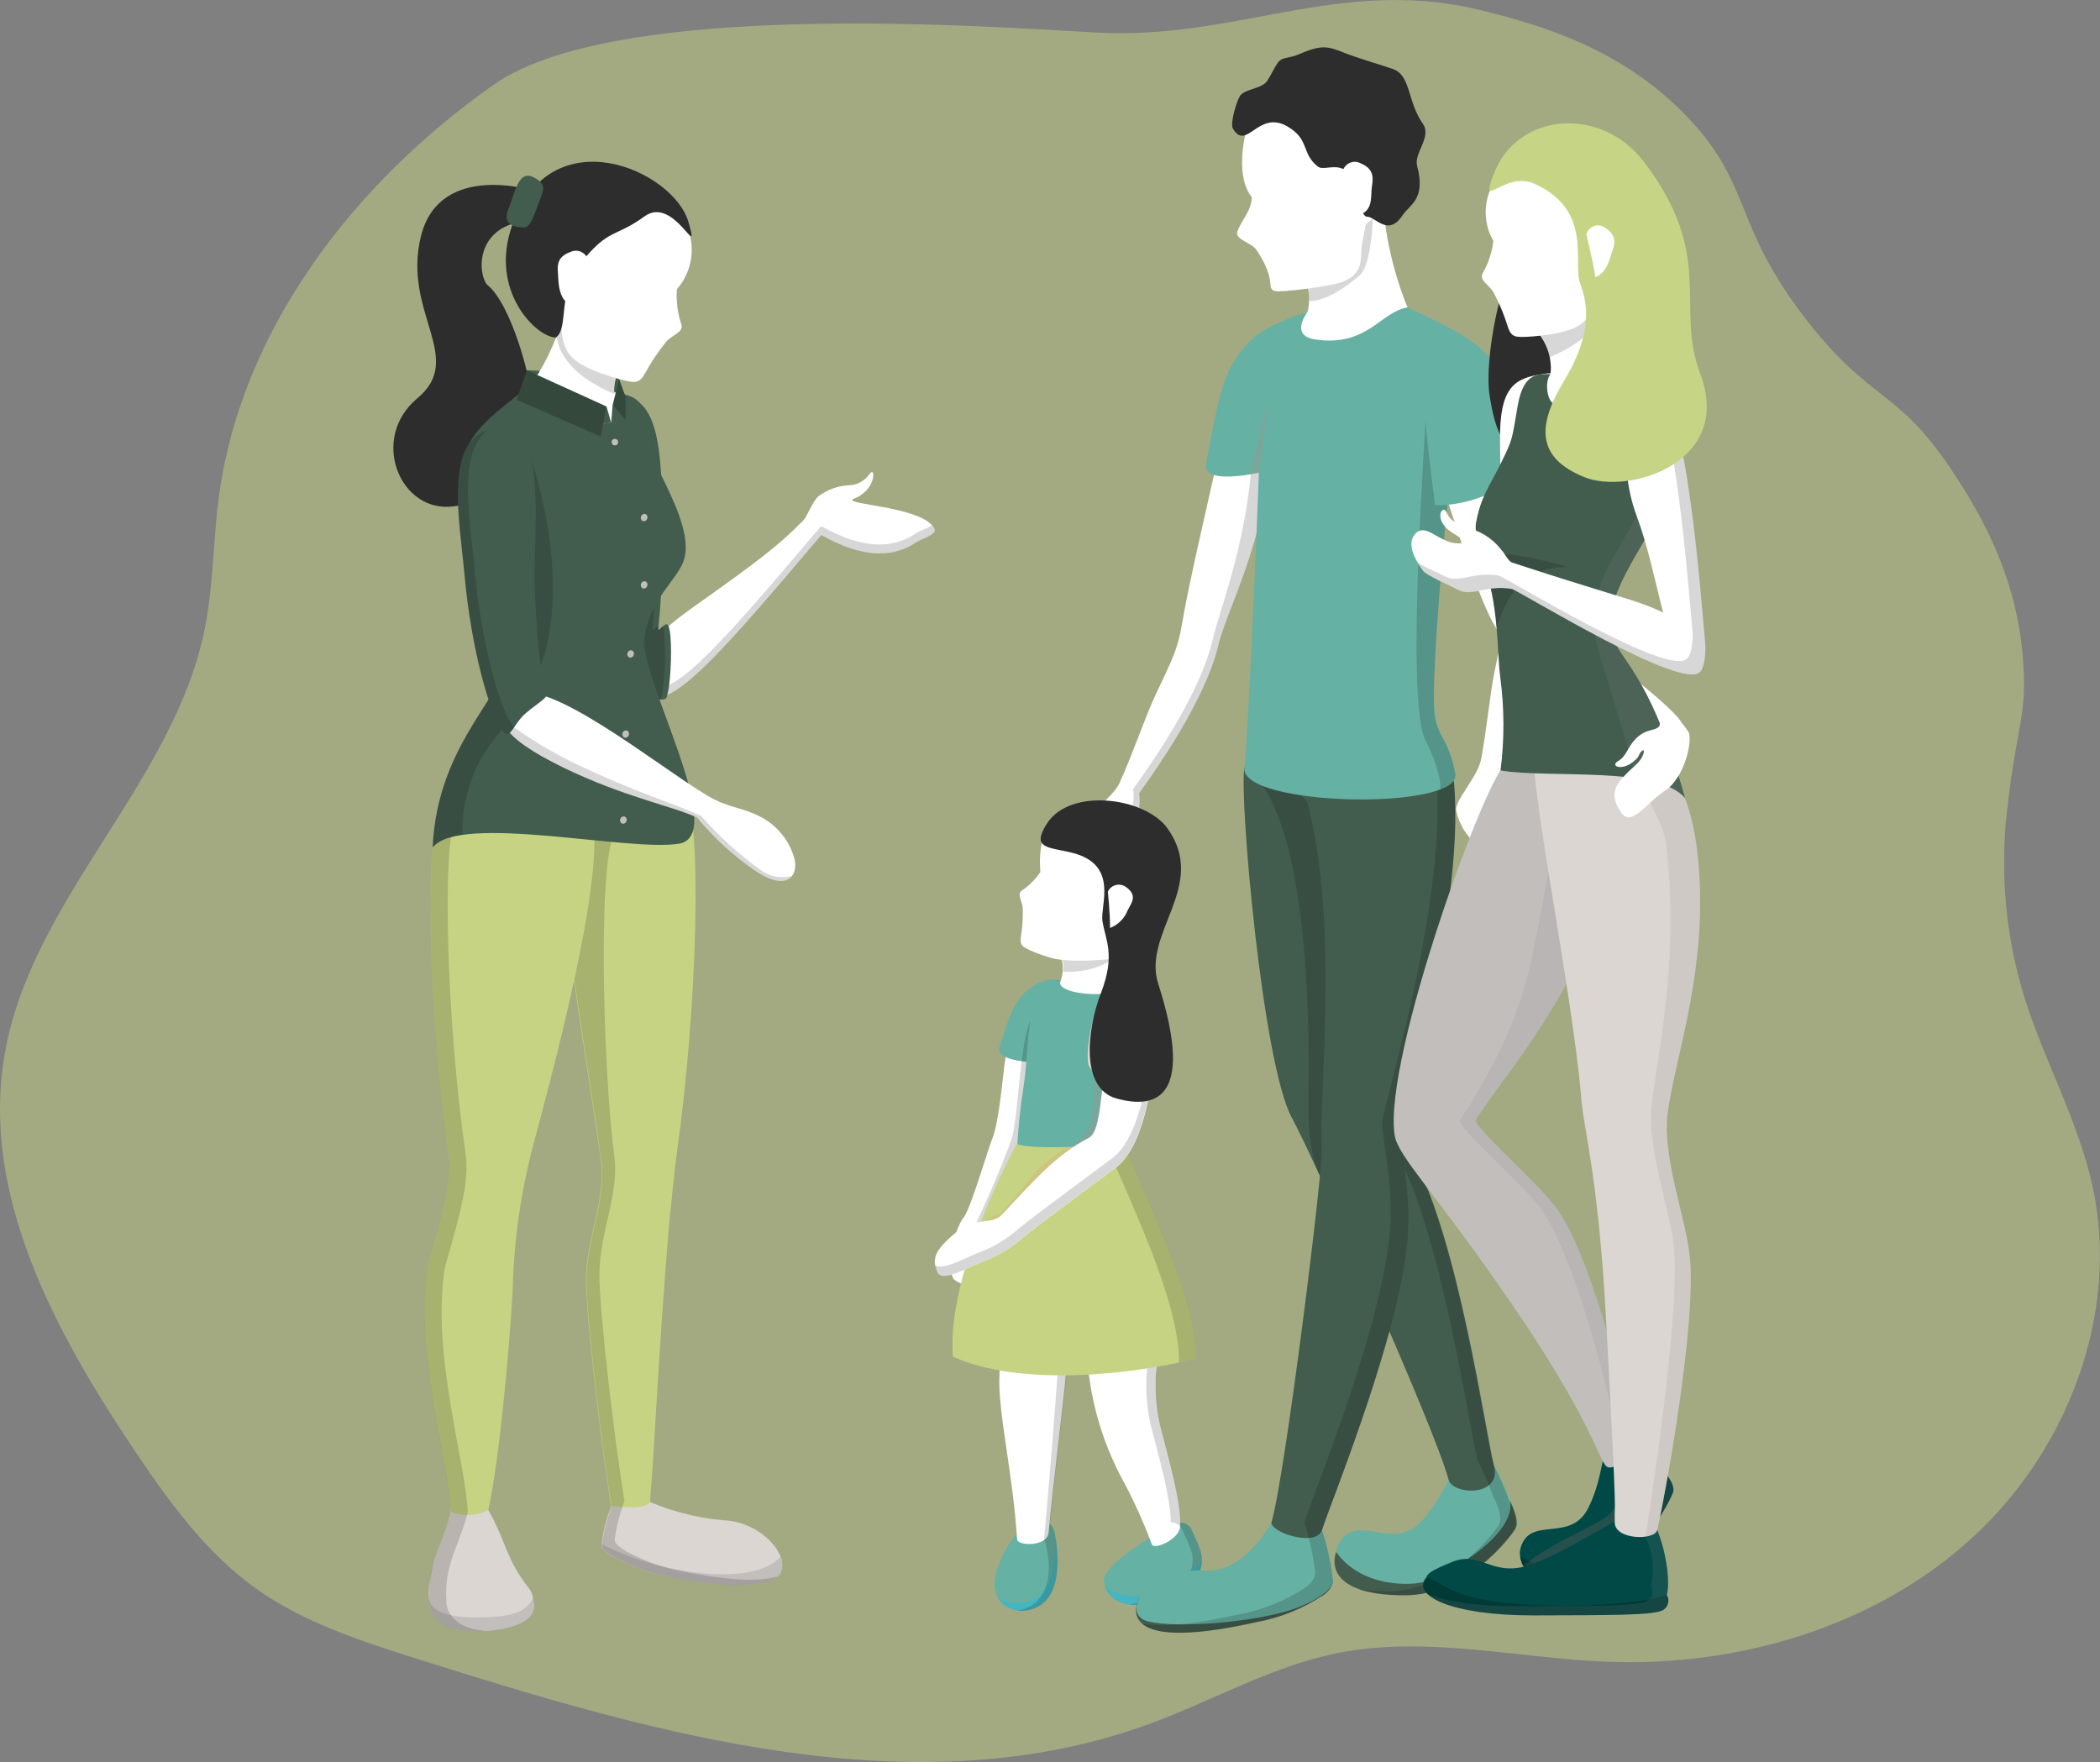 <?xml version="1.0" encoding="UTF-8"?>
<svg id="Calque_2" data-name="Calque 2" xmlns="http://www.w3.org/2000/svg" xmlns:xlink="http://www.w3.org/1999/xlink" viewBox="0 0 249 208.97">
  <rect x="0" y="0" width="249" height="208.97" fill="#808080" stroke="none"/>
  <defs>
    <style>
      .cls-1 {
        fill: #004947;
      }

      .cls-2 {
        fill: #fff;
      }

      .cls-3 {
        opacity: .5;
      }

      .cls-3, .cls-4, .cls-5, .cls-6 {
        isolation: isolate;
      }

      .cls-3, .cls-7 {
        fill: #c6d485;
      }

      .cls-8, .cls-4, .cls-5, .cls-6 {
        opacity: .16;
      }

      .cls-9 {
        fill: #44b5c1;
      }

      .cls-10 {
        fill: #c1bebc;
      }

      .cls-11 {
        fill: url(#Dégradé_sans_nom);
      }

      .cls-12, .cls-6 {
        fill: #f2716f;
      }

      .cls-13 {
        fill: #003a36;
      }

      .cls-14 {
        opacity: .16;
      }

      .cls-15, .cls-5 {
        fill: #878787;
      }

      .cls-16 {
        fill: #2d2d2d;
      }

      .cls-17 {
        fill: #65b1a3;
      }

      .cls-18 {
        fill: #425d4e;
      }

      .cls-19 {
        fill: #34493c;
      }

      .cls-20 {
        fill: #c6d383;
      }

      .cls-21 {
        fill: #dbd6d1;
      }
    </style>
    <linearGradient id="Dégradé_sans_nom" data-name="Dégradé sans nom" x1="-417.51" y1="545.05" x2="-414.44" y2="545.05" gradientTransform="translate(470.86 2532.46) scale(1.43 -4.37)" gradientUnits="userSpaceOnUse">
      <stop offset="0" stop-color="#fbbea7"/>
      <stop offset="1" stop-color="#fbbea7"/>
    </linearGradient>
  </defs>
  <g id="Calque_1-2" data-name="Calque 1">
    <g>
      <path class="cls-3" d="m58.54,10.04c-16.59,11.67-30.08,29.15-32.64,49.26-.62,5.03-.62,10.14-1.59,15.12C20.68,92.8,3.78,106.51.57,124.93c-2.92,16.58,5.85,32.84,15.22,46.84,4.11,6.14,8.51,12.28,14.52,16.59,5.72,4.09,12.57,6.28,19.28,8.41,28.26,8.94,59.09,17.88,86.9,7.6,7.4-2.74,14.37-6.78,22.12-8.33,10.52-2.1,21.34.62,32.06,1.04,15.48.57,31.45-4.12,42.93-14.48s17.79-26.71,14.54-41.82c-1.69-7.82-5.74-14.93-8.13-22.58-2.18-7.12-2.88-14.6-2.04-22,1.22-10.79,2.46-11.15,1.87-18.4-.86-10.5-5.9-18.23-8.52-22.18-6.41-9.59-9.47-7.85-17.09-17.64-8.73-11.22-6.45-15.78-13.78-23.71-8.02-8.67-18.21-11.34-24.09-12.87-16.7-4.37-28.65,2.95-44.91,2.52-7.54-.2-57.37-4.8-72.92,6.13h0Z"/>
      <g>
        <path class="cls-2" d="m110.8,62.73c-1.09-2.47-9.58-2.85-9.74-3.41-.06-.21.51-.09,1.53-1.02,1.18-1.07,1.18-2.97.51-2.08-.58.84-1.53,1.34-2.55,1.33-1.26.09-2.48.54-3.49,1.29-.73.63-1.31,2.35-1.8,2.86-2.9,2.98-5.36,4.84-13.06,10.3s-8,8.66-5.13,10.48c2.78,1.76,9.9-6.78,20.3-19.02,2.31,1.25,7.1,3.69,11.23.87.73-.5,2.51-.89,2.2-1.61Z"/>
        <g class="cls-8">
          <path d="m110.51,62.29c-.5.36-1.43.64-1.92.97-4.14,2.82-8.92.39-11.23-.87-10.39,12.23-17.52,20.78-20.3,19.02-.8-.44-1.38-1.18-1.61-2.06-.22,1.28.44,2.56,1.61,3.13,2.78,1.76,9.9-6.78,20.3-19.01,2.31,1.25,7.1,3.69,11.23.87.73-.5,2.52-.89,2.2-1.61-.07-.16-.17-.31-.3-.44h.01Z"/>
        </g>
        <path class="cls-21" d="m72.88,177.71c-.8,1.71-1.32,3.54-1.55,5.41-.14.91,2.4,2.31,5.65,3.02,5.74,1.25,14.12,1.62,15.27.57,1.83-1.68-1.72-6.23-6.41-6.41-3.35-.29-6.63-1.16-9.69-2.58l-3.27-.02h-.01Z"/>
        <path class="cls-10" d="m92.55,184.55s.9,2.16-.98,2.79c-2.04.68-4.59,1.13-11.92-.29-2.54-.45-4.98-1.33-7.22-2.61-1.26-.74-1.1-1.31-1.1-1.31,3.95,1.96,8.24,3.15,12.64,3.51,7.08.51,8.59-2.09,8.59-2.09h-.01Z"/>
        <path class="cls-21" d="m56,177.99c-.69-.54-1.69-.42-2.23.27-.23.29-.35.66-.34,1.03-.23,1.53-1.85,5.17-2.08,6.24-.61,2.87-1.21,5.42,1.44,6.12,5.85,1.55,12.27-.21,9.89-3.33-2.66-3.46-2.54-5.03-4.43-8.6-1.99-3.73-2.24-1.72-2.24-1.72h0Z"/>
        <path class="cls-10" d="m50.89,189.67s-.44,3.8,5.73,3.79c2.17,0,7.7-.59,6.56-3.84-.81,1.15-1.37,2.17-6.67,2.2-5.71.03-5.62-2.15-5.62-2.15Z"/>
        <path class="cls-20" d="m81.1,93.53c2.26,3.31,1.57,26.19-.85,43.22-.2,1.45-.78,6.97-.94,8.78-1.3,15.58-1.71,26.75-2.25,32.59-.68,1.02-3.34.55-4.59.49-1.15-6.73-2.98-22.55-2.98-26.67,0-5.24,2.38-9.59,1.77-14.22-1.39-10.51-5.93-34.79-3.53-36.16,3.86-2.2,10.64-12.01,13.36-8.04h0Z"/>
        <path class="cls-4" d="m81.19,186.41c-2.17-.39-4.26-1.09-6.23-2.08-.46-.21-.9-.46-1.31-.75-.06-.04-.11-.08-.17-.12-.01,0-.03-.02-.04-.03-.14-.11-.27-.24-.38-.39-.03-.04-.05-.08-.07-.12-.01-.02-.03-.04-.03-.05-.02-.03-.03-.07-.04-.1,0-.02-.02-.05-.02-.07,0-.02,0-.04-.01-.06,0-.05,0-.1,0-.14.22-1.54.61-3.05,1.16-4.51h0c-1.15-6.73-2.98-22.55-2.98-26.67,0-5.24,2.38-9.59,1.77-14.22-1.39-10.51-2.05-37.29.34-38.64,2.61-1.49,2.67-3.94,5.8-5.79-3.25.66-8.14,7.17-11.2,8.91-2.38,1.36,2.15,25.64,3.53,36.16.61,4.62-1.77,8.98-1.77,14.22,0,4.12,1.82,19.93,2.98,26.67h0c-.54,1.46-.93,2.97-1.16,4.51v.14s0,.04.01.06c0,.02.02.04.02.07,0,.03.02.07.04.1,0,.02.01.04.03.05.02.04.04.08.07.12.11.14.24.27.38.39.01,0,.02.02.04.03.05.04.11.08.17.12.41.29.85.55,1.31.75,1.97.98,4.07,1.68,6.23,2.08,7.32,1.43,9.89.97,11.92.29.25-.08.48-.21.67-.38-1.96.51-4.72.68-11.06-.55h.01,0Z"/>
        <path class="cls-20" d="m50.67,150.64c.26-1.8,3.13-9.44,2.54-13.54-2.44-17.03-2.65-36.36-1.44-39.15,1.59-3.68,18.25-3.65,18.64.12.9,8.67-6.13,33.6-7.15,37.61-1.51,5.67-2.34,11.5-2.47,17.36-.2,4.12-1.41,19.36-2.89,26.03-1.38.73-3.02.8-4.46.19-.24-5.87-4.27-18.57-2.76-28.63h0Z"/>
        <g class="cls-8">
          <path class="cls-12" d="m52.92,189.69c0,.12.03.23.08.34-.03-.11-.06-.22-.08-.34Z"/>
          <path d="m52.92,189.68c-.08-1.4.07-2.81.46-4.15.22-1.07,1.84-4.72,2.08-6.24-.24-5.87-4.27-18.57-2.76-28.63.28-1.8,3.13-9.44,2.54-13.54-2.44-17.03-2.65-36.36-1.44-39.15.72-1.68,4.6-2.59,8.64-2.72-4.67-.15-9.83.74-10.67,2.72-1.2,2.79-1,22.12,1.44,39.15.59,4.09-2.27,11.73-2.54,13.54-1.51,10.07,2.52,22.77,2.76,28.63-.23,1.53-1.85,5.17-2.08,6.24-.4,1.35-.55,2.75-.46,4.15,0,.08-.38,3.8,5.73,3.78.34,0,.67,0,1.01-.04-5.04-.39-4.72-3.67-4.7-3.74h0Zm-2.04,0c.02.11.05.23.08.34-.05-.11-.07-.22-.08-.34Z"/>
        </g>
        <path class="cls-16" d="m63.54,22.68s-11.39-3.7-13.63,5.34,5.33,14.42-.41,19.2-2.08,13.67,4.28,12.83,9.71-4.99,9.58-10.07-2.86-13.97-5.51-16.13c-1.08-.89-1.86-6.74,4.33-7.65,1.49-.21,1.73-.59,1.35-3.5h0Z"/>
        <path class="cls-18" d="m79.34,81.25c-.05.4-.12.79-.22,1.17-.07.28-.15.45-.24.47-.21.06-.43.09-.65.09-.11,0-.22,0-.34-.02h-.03c-.54-.1-1.02-.41-1.33-.87-.4-.51-.68-1.13-1.04-1.58,0-.01,0-.02-.01-.02-.02-.03-.04-.06-.06-.08-1.49-1.75-3.16-7.69-3.69-16.04-.25-3.98-1.84-9.39-1.61-13.09.01-.16.02-.32.04-.47.03-.24.06-.49.11-.71.13-.82.51-1.58,1.11-2.16.41-.37.92-.62,1.47-.73h.04c.2-.04.41-.07.59-.09h.11c.2-.02.39-.02.59,0,.59.04,1.16.26,1.63.63,1.76,1.38,2.37,4.76,2.58,8.57.18,3.51.01,7.38.07,10.39.03,1.24-.02,2.62-.1,3.98-.04.85-.1,1.68-.17,2.47-.03.35-.06.67-.09,1-.01.06-.01.11-.02.17-.02.1-.02.21,0,.32.01.04.04.06.1.02.08-.07.16-.14.22-.22l.21-.19h0c.1-.1.23-.18.37-.22.11-.04.21.06.3.25.4,1.03.34,4.78.06,6.98h0v-.02Z"/>
        <path class="cls-4" d="m78.65,81.53c-.04.39-.13.77-.26,1.14-.05.13-.1.21-.16.22-.01,0-.02,0-.03.01l-.31.06h-.03c-1.89.25-2.32-1.64-3.09-2.55-1.5-1.75-3.16-7.69-3.7-16.04-.25-4.08-1.92-9.67-1.59-13.36l.03-.28c.04-.28.08-.55.14-.8.16-.86.62-1.63,1.3-2.17.38-.28.82-.47,1.28-.56.2-.04.41-.07.62-.09.2-.02.41-.02.61,0h.11c.2.02.4.06.59.12,1.52.46,2.41,2.04,2.92,4.2.01,0,.01.02.01.03.2.82.34,1.65.43,2.49.46,4.03.19,9.05.26,12.75.03,1.62-.05,3.46-.17,5.2-.06.83-.13,1.66-.21,2.42-.08.74.21.14.66-.17h.01c-.01.06-.01.11-.02.17-.02.1-.02.21,0,.32.01.04.04.06.1.02.01-.01.02-.03.04-.05l.18-.17.21-.19h0c.06.16.1.33.13.5.24,2.26.21,4.53-.1,6.78h.02Z"/>
        <path class="cls-18" d="m62.48,43.9l10.93.66v2.14l-8.86-1.1-2.07-1.7Z"/>
        <path class="cls-2" d="m74.86,41.56c-1.28,1.31-2.01,3.07-2.04,4.9.48.32.63-.03,1.19,2.09,1.33,5.07-13.9.77-11.23-2.72,3.51-4.58,4.96-11.47,5.57-13.93,6.06,2.06,6.5,9.67,6.5,9.67h0Z"/>
        <path class="cls-18" d="m62.48,45.89c1.94.78,6.63,5.24,10,4.19.71-.22,1.52-2.67.71-3.63,1.64.75,3.11.24,3.86,4.61s.43,3.36,1.86,6.33,2.91,6.43,2.23,8.87-4.18,4.76-4.74,9.46,10.03,23.32,4.14,24.33-25.92-3.62-29.24.44c.56-12.79,9.47-18.86,9.38-23.91s-5.32-11.34-6.1-18.18,4.4-9.32,7.89-12.5h0Z"/>
        <path class="cls-18" d="m71.91,48.19l.56,1.94-1.83.28,1.27-2.21Z"/>
        <path class="cls-19" d="m61.26,47.42l1.21-3.51,9.43,4.29-.66,3.58-9.98-4.36Z"/>
        <path class="cls-18" d="m72.64,48l-.17,2.13,1.45-.98-1.27-1.15Z"/>
        <path class="cls-19" d="m72.64,48l1.54,1.84v-2.77l-.77-2.11-.76,3.04Z"/>
        <path class="cls-10" d="m73.21,52.68c-.14.17-.39.19-.55.05s-.19-.39-.05-.55c.13-.15.35-.18.52-.07.18.14.22.4.08.58Z"/>
        <path class="cls-10" d="m76.73,61.53c-.08.22-.31.33-.53.26-.2-.11-.28-.35-.18-.56.08-.22.31-.33.53-.26.2.11.28.35.18.56Z"/>
        <path class="cls-10" d="m76.73,69.52c-.08.22-.31.33-.53.25-.2-.11-.28-.35-.18-.56.08-.22.31-.33.53-.25.2.11.28.35.18.56Z"/>
        <path class="cls-10" d="m74.54,87.21c-.08.22-.31.33-.53.25-.2-.11-.28-.35-.18-.56.08-.22.31-.33.53-.25.2.11.28.35.18.56Z"/>
        <path class="cls-10" d="m75.13,77.71c-.08.22-.31.33-.53.25-.2-.11-.28-.35-.18-.56.08-.22.31-.33.53-.25.2.11.28.35.18.56Z"/>
        <path class="cls-10" d="m77.89,91.4c-.08.22-.31.33-.53.25-.2-.11-.28-.35-.18-.56.08-.22.31-.33.53-.25.2.11.28.35.18.56Z"/>
        <path class="cls-10" d="m74.27,97.41c-.08.22-.31.33-.53.25-.2-.11-.28-.35-.18-.56.08-.22.31-.33.53-.25.2.11.28.35.18.56Z"/>
        <path class="cls-4" d="m66.27,37.26s-2.59,5.6,6.58,9.47c.04-1.1.23-2.19.55-3.24l-7.14-6.23h.01Z"/>
        <path class="cls-2" d="m81.33,26.58c-2.46-4.49-4.57-5.77-10.01-5.34s-6.07,2.42-7.66,7.4c-.55,1.74.16,2.56.83,4.02.65,1.44,1.67,2.26,2.19,7.28.38,1.84.94,2.84,3.85,4.04,1.21.5,4.21,1.49,4.91,1.29,1.09-.31.82-1.32,3.51-4.69.69-.87,2.16-1.16,1.83-2.13-.44-1.33-.62-2.74-.52-4.15,1.88-2.14,2.29-5.2,1.06-7.76h0v.02Z"/>
        <path class="cls-16" d="m65.91,40.03c1.6-1.16.07-5.32,3.08-9,3.27-4.02,3.91-2.81,7.43-5.37s6.68,5.76,5.21.66c-1.77-6.12-16.3-12.62-20.92.47-2.73,7.72,2.89,13.22,5.21,13.24h-.01Z"/>
        <path class="cls-2" d="m69.76,31.22c.01-.81-.63-1.47-1.44-1.49-.22,0-.43.04-.63.13-1.93.67-1.54,1.97-1.5,3.03.04.91.14,2.44,1.2,3.14.9-2.09,2.36-4.82,2.36-4.82h0Z"/>
        <path class="cls-18" d="m61.77,26.96s-2.38,0-1.51-2.13,1.21-4.68,2.97-3.82,1.18,1.62.54,3.34-.99,2.87-2.01,2.61Z"/>
        <path class="cls-4" d="m62.45,52.91s4.09,10.44,2.89,20.71-6.33,11.87-8.95,17.63c-1.08,2.44-1.61,5.09-1.58,7.76-1.31.02-2.57.54-3.5,1.47.17-4.28,1.35-8.47,3.42-12.21,1.82-3.38,4.12-6.18,5.43-9.56,3.73-9.67,2.28-25.8,2.28-25.8h.01Z"/>
        <path class="cls-2" d="m61.07,82.47c3.72-2.38,16.9,8.36,22.76,11.86,2.57,1.54,3.98,1.3,6.49,2.61,1.94,1.06,3.35,2.87,3.91,5.01.42,2.06-1.1,3.84-4.83,1.23-2.53-1.74-4.8-3.83-6.74-6.21-2.87-1.38-8.52-2.38-15.93-5.97s-8.95-6.42-5.66-8.54h0Z"/>
        <path class="cls-18" d="m58.21,50.88c7.17-1.74,4.86,11.64,5.24,19.81.28,5.91.64,9.48,1.38,10.86.57,1.08-.72,1.52-2.49,3.03-1.41,1.21-1.83,3.1-2.57,2.28-1.64-1.82-3.9-9.87-4.7-18.8-.6-6.69-2.45-15.82,3.14-17.18h0Z"/>
        <path class="cls-4" d="m90.46,103.36c-2.69-1.89-5.14-4.1-7.3-6.58-2.87-1.38-7.82-2.78-15.23-6.36-2.43-1.19-4.76-2.58-6.96-4.15-1.64-1.82-3.9-9.87-4.7-18.8-.54-5.98-2.06-13.89,1.61-16.48-5.2,1.63-3.42,10.51-2.83,17.07.8,8.93,3.06,16.97,4.7,18.8.12.19.38.25.57.13.04-.02.07-.05.1-.09,1.84,1.73,3.97,3.13,6.29,4.12,7.42,3.57,13.06,4.59,15.93,5.97,1.94,2.38,4.21,4.47,6.74,6.21,2.37,1.66,3.84,1.54,4.5.7-1.16.29-2.39.09-3.41-.54h-.02,0Z"/>
        <g>
          <path class="cls-2" d="m132.74,92.86c1.56-3.4,3-7.74,4.26-10.42,1.86-3.96,2.65-5.37,3.15-8.42.74-4.47,2.89-13.64,4.09-19,1.51-6.78,6.44-9.77,6.55-6.59.48,13.73-5.24,23.45-6.29,27.95-1.76,7.57-9.33,17.46-9.43,17.71.16,1.07.01,2.16-.44,3.15-.76,1.71-.96,2.57-.57,3.43s-.94.77-1.24-.66c-.08-.57-.06-1.15.07-1.71-.04.1-.09.19-.15.29-1.59,1.88-.38,2.6-.11,4.74.08.66-2.23.28-2.73-.51-1.02-1.34-1.55-2.99-1.51-4.68-.03-1.12,3.54-3.51,4.35-5.27h.01Z"/>
          <g class="cls-8">
            <path d="m150.79,48.43c-.03-.81-.38-1.22-.9-1.26.1.19-1.32.41-1.31.73.48,13.73-3.75,23.49-4.8,27.99-1.76,7.57-9.33,17.46-9.43,17.71.16,1.07.01,2.16-.44,3.15-.76,1.71-.96,2.57-.57,3.43.16.37,0,.55-.23.54.48.71,1.25.64.95-.04-.39-.87-.19-1.72.57-3.43.45-.98.6-2.08.44-3.15.11-.25,7.67-10.14,9.43-17.71,1.05-4.5,6.77-14.22,6.29-27.95h0Z"/>
          </g>
        </g>
        <g>
          <path class="cls-9" d="m130.99,187.97c.02.92,1.89,3.43,5.84,1.87s5.83-2.92,5.67-4.81c-.06-.8-.03-.66-.51-1.17-1.25-1.35-11,4.1-11,4.1Z"/>
          <path class="cls-17" d="m135.97,182.6c-1.86,1.27-8.41,5.18-2.97,6.52,4.15,1.02,8.2-2.48,9.41-3.87.52-.6-.85-3.18-1.07-3.72-.99-2.37-4.27.31-5.37,1.07Z"/>
          <path class="cls-2" d="m130.11,140.72c-6.23,5.4-1.51,14.57-1.15,20.91.41,4.66,1.73,9.19,3.87,13.34,1.45,2.63,2.7,5.37,3.75,8.19.29.69,3.26-.63,3.34-2.08.17-2.82-1.4-8.23-2.28-11.68-.46-1.8-.66-3.66-.61-5.52-.16-2.85,2.33-8.65.9-13.8-2.61-9.35-3.01-13.53-7.82-9.36h0Z"/>
          <path class="cls-4" d="m142.5,184.99c.15-.87-.96-2.98-1.16-3.46-.2-.6-.78-.99-1.41-.96-.02-2.92-1.46-7.92-2.29-11.18-.46-1.8-.66-3.66-.61-5.52-.16-2.85,2.33-8.65.9-13.8-2.09-7.47-2.77-11.62-5.41-10.88,1.78.62,2.55,4.56,4.31,10.88,1.44,5.15-1.05,10.95-.9,13.8-.06,1.86.15,3.72.61,5.52.84,3.26,2.27,8.26,2.29,11.18.63-.04,1.21.35,1.41.96.2.48,1.31,2.6,1.16,3.46v.03c.15,1.88-1.74,3.26-5.67,4.81-.58.23-1.18.38-1.8.46.99.09,1.99-.06,2.9-.46,3.94-1.55,5.83-2.92,5.67-4.81v-.03h0Z"/>
          <path class="cls-9" d="m125.03,181.81s1.55,6.8-1.93,8.7c-2.23,1.21-4.55.14-4.97-1.53-.29-1.13,1.18-5.14,1.87-5.91s5.02-1.26,5.02-1.26h.01,0Z"/>
          <path class="cls-17" d="m121.27,181.26c-1.92,1.27-5.24,7.86-1.97,8.69,5.92,1.49,6-5.85,5.73-8-.35-2.86-3.57-.82-3.77-.69Z"/>
          <path class="cls-2" d="m123.34,138.08c-5.06,4.63-4.44,18.55-4.83,24.89-.25,4.26,1.6,11.73,2.09,19.6.05.78,3.57.88,3.73-.8.47-5.19,1.92-16.76,2.02-18.5.18-2.85,2.34-8.17,3.45-13.57,2.21-10.78-1.45-16.21-6.47-11.62h0Z"/>
          <path class="cls-4" d="m126.21,136.5c2.77.54,4.2,5.51,2.61,13.21-1.11,5.39-3.28,10.71-3.45,13.57-.1,1.61-1.04,13.81-1.59,19.38.28.2,1.81,5.96-1.66,7.86-.46.25-.97.42-1.49.48.87.12,1.75-.05,2.51-.48,3.47-1.89,1.93-8.7,1.93-8.7h0c-.04-.43-.25-.83-.58-1.11.55-5.56,1.81-15.81,1.92-17.43.18-2.85,2.34-8.17,3.45-13.57,1.77-8.6-.21-13.79-3.63-13.21h-.02Z"/>
          <g>
            <path class="cls-2" d="m114.27,144.38c.88-1.18,2.88-8.12,3.38-9.32.67-1.63,1.08-5.56,1.42-8.53.8-7.06,5.14-7.69,5.69-4.39.32,1.87-1.47,9.96-2.76,14-.69,2.16-5.02,9.54-5.37,9.98.13.67.11,1.37-.05,2.04-.39,1.68,1.03,1.61.72,2.31-.29.64-.15,4.01-4.1,1.33-.93-.63-.38-5.5,1.07-7.45h0Z"/>
            <path class="cls-11" d="m116.73,146.15c.48.34.83,1.16.53,2.61-.16.79-.2,1.11.03,1.46s-.35.4-.58-.19-.58-2.06-.71-2.57c-.22-.89.38-1.56.73-1.3h0Z"/>
          </g>
          <path class="cls-17" d="m123.78,116.34c4.64-1.61,4.74,7.25,3.28,8.75-1.39,1.42-9.26,1.15-8.57-.88,1.13-3.3,1.71-6.63,5.3-7.87h-.01Z"/>
          <path class="cls-4" d="m125.28,116.21c1.94,1.86,1.72,7.17.63,8.29-.42.43-2.54-3.56-3.73-3.43-1.28,2.65-1.41,11.42-2.25,14.06-1.3,3.54-2.79,7.02-4.44,10.41.03,0,.07,0,.09.03.48.34.83,1.16.53,2.61-.12.39-.15.8-.09,1.2.09.09.15.2.15.33.02.05,0,.1-.02.14v.05c-.24.55-.19,3.11-2.67,2.13,3.65,2.3,3.54-.9,3.82-1.52v-.05s.04-.09.02-.14c0-.12-.06-.24-.15-.33-.06-.4-.03-.81.09-1.2.3-1.46-.06-2.27-.53-2.61-.03-.02-.06-.03-.09-.03.4-.52,4.68-7.82,5.36-9.97,1.02-3.36,1.83-6.78,2.43-10.25.93,0,1.84-.29,2.62-.82,1.27-1.31,1.36-8.3-1.77-8.89h0Z"/>
          <path class="cls-17" d="m133.17,134.45c.06,3.71.49,7.32.73,9.65.6,5.76,3.54,8.48-12.02,1.69-4.78-2.09-1.78-3.63-1.29-9.45.13-2.54.4-5.07.79-7.58,1.02-6.43-.79-13.46,8.61-13.08,8.95.38,3.12,15.33,3.18,18.76Z"/>
          <path class="cls-20" d="m120.57,135.64s-8.37,15.12-7.59,25.23c7.99,3.7,21.66,2.11,28.83.24.08-7.25-6.11-19.19-8.52-25.47-11.85.93-12.72,0-12.72,0h0Z"/>
          <path class="cls-4" d="m139.79,161.59c.71-.15,1.41-.32,2.03-.48.08-7.25-6.11-19.19-8.52-25.47-.73.06-1.43.11-2.07.15,2.8,6.88,8.63,18.53,8.57,25.79h0Z"/>
          <path class="cls-2" d="m125.1,112.13s5.21-2.51,5.95-1.52.39,4,1.65,5.98-7.77,1.57-6.95-.25c.52-1.42.27-3.01-.65-4.21Z"/>
          <path class="cls-4" d="m132.99,113.05c-1.95,1.58-4.42,2.36-6.93,2.17.1-.69,0-1.39-.3-2.02-.16-.51,7.22-.16,7.22-.16h0Z"/>
          <path class="cls-6" d="m129.37,123.85s1.17,7.82-.41,10.14c-1.49,2.19-1.59.98-5.56,4.41-.94.82-4.39,5.42-4.96,5.6-3.08,1.02-2.42,2.09-2.42,2.09,0,0,10.64-5.28,10.88-5.79s6.09-11.11,6.09-11.11l-3.62-5.35h0Z"/>
          <path class="cls-2" d="m131.47,125.97c-1.15,2.41-.73,8.13-2.37,8.97-3.97,2.05-6.64,5.24-10.35,9.17-1.02,1.08-3.34.37-4.88,1.62-2.81,2.27-3.51,3.34-2.73,5.14.58,1.33,3.81-.68,5.79-1.38,1.56-.64,3-1.54,4.27-2.65,1.4-1.2,11.04-8.29,11.34-8.54,3.69-3.09,4.7-13.22,3.96-15.42-1.19-3.59-1.74-3.77-5.02,3.1Z"/>
          <path class="cls-4" d="m136.47,122.88c-.18-.55-.36-1.02-.52-1.4.03.1.06.18.1.29.73,2.2-.27,12.33-3.96,15.42-.3.26-9.94,7.33-11.34,8.54-1.26,1.12-2.71,2.01-4.27,2.65-1.84.65-4.75,2.43-5.62,1.61.05.3.13.6.25.88.58,1.33,3.81-.68,5.78-1.38,1.56-.64,3-1.54,4.27-2.65,1.4-1.2,11.04-8.29,11.34-8.54,3.69-3.09,4.7-13.22,3.96-15.42h0Z"/>
          <path class="cls-21" d="m132.54,116.36c7.48,1.7,5.24,7.38,4.45,10.63-.55,2.26-7.73,1.48-7.99-1.03-.33-3.15,1.69-10.02,3.54-9.6h-.01Z"/>
          <path class="cls-2" d="m125.13,96.8c3.52-1.56,8.43-1.85,11.48.9s3.39,6.92,2.06,10.61c-.47,1.29-3.7,4.38-4.78,4.95-1.05.56-6.86.99-9.15.37-.95-.26-3.19-1.04-3.52-1.49-.51-.68.12-1.16.05-4.41-.02-.83-.75-1.69-.11-2.11.88-.59,1.63-1.35,2.21-2.23-.31-2.52.5-6.04,1.76-6.59h0Z"/>
          <path class="cls-16" d="m124.12,97.7c2.75-4.37,11.71-3.13,14.32.55,4.84,6.81-3.06,12.38-1.1,18.44,4.53,14.15-.73,14.74-4.94,13.59-4.26-1.16-3.57-8.05-1.85-12.54s.55-6.19.17-8.49c-.3-1.85,1.99-6.68-3.53-8.1-2.82-.72-4.97-.43-3.08-3.44h.01Z"/>
          <path class="cls-2" d="m131.36,105.74c.34-.72,1.19-1.03,1.91-.69.1.05.19.1.28.17,1.37,1,.59,1.89.17,2.71-.37.97-1.13,1.74-2.1,2.12,0-1.83-.26-4.31-.26-4.31Z"/>
        </g>
        <g>
          <path class="cls-17" d="m177.92,175.3c.57,1.37,2.6,4.88.31,7.06-4.79,4.54-4.85,6.07-11.34,6.3s-10.14-3.26-7.78-6.14,6.21,1.53,9.54-2.22,3.62-7.47,5.74-7.67,2.75.82,3.51,2.68h0Z"/>
          <path class="cls-18" d="m179.68,181.32c.62-1.04-.68-3.41-.68-3.41,0,0,1.21,2.68-4.73,6.81-2.73,1.89-4.86,3.65-9.49,2.97s-6.34-3.65-6.34-3.65c0,0-2.26,5.15,8.17,5.15,7.25,0,12.45-6.84,13.07-7.87h0Z"/>
          <path class="cls-18" d="m135.09,189.5s-4.05,6.88,13.82,2.89c2.92-.53,5.69-1.66,8.15-3.32,1.22-1.01.98-1.79.98-1.79-3.5,2.43-7.54,3.98-11.77,4.5-11.03,1.85-11.17-2.28-11.17-2.28Z"/>
          <path class="cls-18" d="m147.55,91.12c.68-3.79,12.93-.66,12.93-.66,0,0,.7,34.33,1.55,37.33.78,2.78,3.51,5.74,5.58,9.56,5.35,9.85,8.54,32.59,9.53,36.41s-4.88,3.55-5.37,1.74c-1.63-6.11-15.98-38.17-18.6-42.95-3.47-6.36-6.24-38.03-5.63-41.42h.01Z"/>
          <path class="cls-4" d="m178.9,177.91c.02.07.04.14.06.21-.3-.97-.68-1.92-1.13-2.83-.21-.53-.46-1.04-.76-1.53v-.02c-1-3.82-4.19-26.56-9.53-36.41-2.07-3.81-4.79-6.77-5.58-9.56-.85-2.99-1.55-37.33-1.55-37.33,0,0-.74-.19-1.87-.42.03,1.33.71,34.33,1.55,37.26.78,2.78,3.51,5.74,5.58,9.56,5.35,9.85,8.54,32.59,9.53,36.41v.02c.31.48.56.99.76,1.53.44.92.82,1.86,1.13,2.83-.01-.07-.03-.14-.06-.21,0,0,1.3,2.37.68,3.41s-5.82,7.87-13.07,7.87c-1.23.01-2.46-.08-3.68-.27,1.79.57,3.67.83,5.55.75,7.25,0,12.45-6.84,13.07-7.87s-.68-3.41-.68-3.41h0Z"/>
          <path class="cls-4" d="m147.55,91.12s8.22,2.19,7.58,39.52c-.07,4.21.59,7.28,1.38,8.8s7.54-20.24,3.21-34.57-10.51-13.07-12.16-13.76h0Z"/>
          <path class="cls-17" d="m156.38,180.47c.87,2.22,1.44,4.54,1.68,6.92.15,1.15-2.61,2.96-6.12,3.86-6.22,1.6-15.12,1.79-16.54.73-2.22-1.67,1.48-6.09,7.41-5.71,5.07.33,8.18-6.17,8.18-6.17l5.39.38h0Z"/>
          <path class="cls-18" d="m150.77,180.5c1.61-5.48,6.1-41.7,5.96-44.21-.41-6.92,2.51-29.91-2.74-44.46-2.77-7.69,18-1.96,18-1.96,2.87,14.7-6.01,42.44-6,44.05.03,2.75,1.17,6.24.98,11.77-.39,11.08-9.01,32.02-10.22,35.75-.69,2.14-6.32.22-5.98-.96h0Z"/>
          <path class="cls-4" d="m171.99,89.89s-.79-.21-2.04-.51c2.64,14.79-6.08,42.06-6.06,43.65.03,2.75,1.17,6.24.98,11.77-.39,11.08-9.01,32.02-10.22,35.75h0c.61,1.89,1.04,3.84,1.28,5.82h0s.24.78-.98,1.79c-2.46,1.66-5.23,2.79-8.15,3.32-5.86,1.3-9.36,1.45-11.42,1.04,1.29,1.17,4.8,1.81,13.53-.13,2.92-.53,5.69-1.66,8.15-3.32,1.22-1.01.98-1.79.98-1.79h0c-.25-1.97-.68-3.92-1.28-5.82h0c1.2-3.73,9.83-24.66,10.22-35.75.19-5.53-.95-9.02-.98-11.77-.02-1.61,8.86-29.35,6-44.05h-.01Z"/>
          <path class="cls-2" d="m153.99,30.87s1.78,3.17,1.06,6.11c-.52.17-.73.11-1.79,1.94-2.53,4.36,15.25,1.53,13.66-2.39-1.75-4.29-2.77-8.84-3.02-13.47-6.13.37-9.9,7.8-9.9,7.8h0Z"/>
          <path class="cls-2" d="m171.68,42.66c-1.96-2.81-4.92,3.09-2.21,10.39,2.76,7.46,6.52,21.36,9.19,22.9,1.66.96,3.39,1.45,3.66,1.23.54-.43.78-2.35.64-3.76-.39-3.7-2.3-17.86-11.26-30.76h0Z"/>
          <path class="cls-17" d="m142.99,55c1.85-9.89,2.26-11.07,4.97-14.3,1.76-2.11,7.1-3.73,7.1-3.73,0,0-2.26,2.83.9,3.29,6.19.91,7.72-3.3,10.94-3.8,5.23,2.47,8.97,4.15,10.59,7.32,1.88,3.52,3.25,7.29,4.08,11.2-2.61,2.78-6.14,4.51-9.93,4.89-.54,3-1.37,16.19-1.51,18.73-.59,10.03,1.17,6.94,2.44,13.09.94,4.51-25.5,3.98-25.02-.61s1.51-29.03,1.72-35.03c0,0-6.79,1.59-6.29-1.08v.02h0Z"/>
          <path class="cls-2" d="m186.88,83.05c5.41,3.57,6.11,2.28,8.28,3.77,2.64,1.8,5.48.65,4.05-1.4s-13.27-11.85-15.44-9.72-2.3,3.78,3.11,7.35h0Z"/>
          <path class="cls-6" d="m149.28,56.09s.82-5.08.96-8.45c-1.02,4.27-1.55,7.44-2.23,8.7.43-.06.85-.14,1.27-.25Z"/>
          <path class="cls-14" d="m171.64,59.9h-1.48s-.88-6.66-1.14-9.97c-.64,11.08-2.03,33.88,0,37.88s1.76,5.84,1.76,5.84c0,0,1.93-.77,1.78-1.8-.24-1.44-.71-2.84-1.38-4.14-.83-1.31-1.23-2.84-1.15-4.39-.07-7.36,1.6-23.42,1.6-23.42h.01Z"/>
          <path class="cls-4" d="m162.78,25.94s-.16,5.45-1.53,6.68-4.22,3.23-6.03,3.06c-.16-2.12.21-.51-.16-2.12s7.72-7.62,7.72-7.62Z"/>
          <path class="cls-2" d="m148.64,13.06c2.78-4.64,4.01-4.36,9.44-3.57s5.91,2.94,7.14,8.34c.43,1.88-.36,2.72-1.13,4.24-.76,1.49-1.6,1.04-2.49,6.37-.51,1.94.48,3.92-2.53,5.03-1.25.46-7.25,1.27-7.94,1.03-1.07-.39.35-1.07-2.11-4.81-.63-.96-2.7-1.28-2.29-2.28.58-1.47,1.66-2.43,1.7-4.02-2.19-2.71-.77-8.64.22-10.3l-.02-.02h0Z"/>
          <path class="cls-16" d="m162,25.7c-1.57-.9,1.93-4.27-3.08-5.78-.97-.3-2.13.26-2.67-.17-2-1.61-.93-3.22-3.63-4.77-3.43-1.97-4.81,3-6.43.28-.36-.6.4-3.17.82-3.86.53-.87,2.62-.84,3.25-1.82.42-.64.74-1.36,1.19-2.05.55-.85,1.26-.53,2.53-1.08,2.7-1.17,3.42-.99,5.4-.19,1.56.62,4.78,1.56,5.82,1.94,2.1.78,1.66,3.85,3.52,6.5,1.07,1.52-1.09,3.46-.69,4.97,1.06,4.01-.87,4.55-1.73,5.87-.79,1.19-1.53,1.32-2.19,1.11-.82-.25-1.52-1.01-2.1-.95h-.02Z"/>
          <path class="cls-2" d="m159.16,20.61c.03-.81.7-1.44,1.51-1.42.22,0,.43.06.62.16,1.89.76,1.45,2.05,1.34,3.12-.08.91.08,2.18-1.01,2.82-.68-1.64-1.51-3.2-2.48-4.68h0Z"/>
        </g>
        <g>
          <path class="cls-1" d="m195.34,172.02c.85,1.07,3.51,3.68,2.03,6.17-3.11,5.21-2.67,5.62-8.36,7.45s-9.91.6-8.54-2.55,5.88-.18,7.9-4.34,1.34-7.51,3.18-8.22,2.64.05,3.78,1.5h.01Z"/>
          <path class="cls-13" d="m198.39,176.92c.3-1.07-1.46-2.85-1.46-2.85,0,0,1.74,2.07-2.49,7.21-1.95,2.36-2.96,3.98-7.24,4.54-2.38.39-4.83-.03-6.95-1.2.12,1.1.85,2.03,1.89,2.39,1.56.39,5.66,1.69,9.2-.82s6.75-8.2,7.05-9.27h-.01Z"/>
          <path class="cls-6" d="m180.51,185.96c1.38-1.88,7.95-4.78,9.68-5.87s2.57-4.09,3.14-2.8-1.41,6.9-5.09,7.66-4.99,1.49-7.72,1.02h0Z"/>
          <path class="cls-16" d="m183.19,54.67s-.13,5.78-2.65,1.52-3.2-4.8-3.91-9.25,1.49-14.43,3-15.85,8,8.02,8,8.02l-4.43,15.57h-.01Z"/>
          <path class="cls-2" d="m175.57,90.27c.69-3.52,1.08-7.89,1.65-10.67.86-4.11,1.27-5.6,1.06-8.56-.31-4.34-.34-13.36-.42-18.63-.1-6.67,1.79-7.56,5.11-8.06,13.03-1.96-.14,23.49-.12,27.92.04,7.44-4.82,18.35-4.86,18.62.39.96.5,2.02.3,3.04-.34,1.76-.32,2.61.23,3.33s-.7.94-1.3-.35c-.21-.51-.32-1.06-.32-1.61-.02.1-.04.2-.08.3-1.06,2.12.22,2.51.95,4.44.22.6-2.02.75-2.66.13-1.25-1.03-2.11-2.44-2.44-4.02-.29-1.04,2.53-4.07,2.88-5.88h.02,0Z"/>
          <path class="cls-10" d="m193.2,168.28c-.63-3.23-4.75-20.05-8.86-25.29-2.44-3.11-9.81-9.49-9.35-10.22,3.36-5.21,10.42-13.13,14.15-23.77,5.85-16.7-5.65-20.35-10.44-18.57-2.28.85-14.78,35.18-13.33,44.22.42,2.6,5.12,7.11,14.27,20.57,12.34,18.16,9.37,19.73,12.23,18.5,3.44-1.48,1.95-2.22,1.32-5.46h.01Z"/>
          <path class="cls-5" d="m196.92,174.06c.04.05.07.11.1.17-.51-.78-1.08-1.53-1.7-2.23-.41-.59-.93-1.1-1.53-1.5-.25-.73-.46-1.48-.61-2.24-.63-3.23-4.75-20.05-8.86-25.29-2.44-3.11-9.81-9.49-9.35-10.22,3.36-5.21,10.42-13.13,14.15-23.77,5.41-15.46,1.93-32.71-2.87-18.96-.73,2.09-3.27,17.42-4.68,23.89-1.83,8.39-5.76,14.73-8.45,18.92-.47.72,6.9,7.11,9.35,10.22,4.12,5.24,8.23,22.06,8.86,25.29.16.76.36,1.51.61,2.24.6.4,1.12.91,1.53,1.5.62.7,1.19,1.45,1.7,2.23-.06-.11-.1-.17-.1-.17,0,0,1.75,1.78,1.46,2.85s-3.52,6.75-7.05,9.27c-1.05.75-2.27,1.23-3.55,1.41,1.93.13,3.84-.4,5.43-1.5,3.52-2.52,6.75-8.2,7.05-9.27s-1.46-2.85-1.46-2.85h-.01Z"/>
          <path class="cls-1" d="m195.81,180.06c1.79,2.87,2.98,10.16.79,10.28-2.91.15-17.88,1.38-21.33.11-8.24-3.05-7.01-3.57-3.13-5.2,3.29-1.38,4.71,1.65,8.8.48s11.16-6.01,12.73-6.34c.78-.27,1.64,0,2.12.67h.01Z"/>
          <path class="cls-13" d="m197.64,189.16c.37.62.16,1.43-.47,1.79-.11.06-.23.11-.35.14-1.55.44-5.21.46-15,.48s-14.57-2.38-12.68-4.52c2.8,1.11,3.18,2.58,11,3.18,7.61.58,15.05-.21,17.5-1.08h0Z"/>
          <path class="cls-21" d="m197.74,132.04c.78-6.5,5.17-17.95,3.46-31.42-2.23-17.55-15.62-15.62-19.11-11.9-1.37,1.46,4.35,28.51,5.43,41.8.27,3.4,2.02,9.17,2.93,26.26,1.4,26.03.94,20.51,1.01,23.79.04,2.07,4.74,2.13,5.03.89.87-3.59,4.75-24.74,3.85-32.64-.52-4.63-3.24-11.58-2.61-16.79h0Z"/>
          <path class="cls-2" d="m182.53,39.67c1.03,1.34,1.5,3.02,1.32,4.71-.47.23-.58-.1-1.32,1.78-1.78,4.49,12.64,2.24,10.58-1.25-2.71-4.58-3.27-11.04-3.57-13.36-5.77,1.21-7.02,8.13-7.02,8.13Z"/>
          <path class="cls-18" d="m193.77,43.82c-1.86.75-6.35,5.01-9.58,4.01-.68-.21-1.11-2.55-.34-3.46-1.15.04-3.17-.47-3.89,3.72s-.57,3.92-1.95,6.75-2.39,3.95-2.99,7.11c-.35,1.81,1.25,5.32,1.88,8.48.77,3.9.67,7.36.98,9.85.5,3.68.51,7.41.04,11.09,5.65.97,18.71-.58,21.89,3.3-4.95-17.58-8.9-16.19-8.81-21.04s5.14-10.04,7.73-17.18c2.25-6.21-1.05-9.78-4.95-12.63h-.01Z"/>
          <g class="cls-8">
            <path class="cls-15" d="m200.36,148.83c-.52-4.63-3.24-11.58-2.61-16.79.78-6.5,5.17-17.95,3.46-31.42-.24-2.04-.72-4.04-1.43-5.97h0c-4.95-17.57-8.9-16.18-8.81-21.03s5.14-10.04,7.73-17.18c2.25-6.21-1.05-9.78-4.95-12.63-.09.04-.2.09-.31.14,3.14,2.66,5.33,6.05,3.38,11.41-2.59,7.14-7.64,12.33-7.73,17.18s0,2.19,4.95,19.77c0,0,3.17,5.2,3.46,7.52,1.71,13.47-.87,24.63-1.65,31.12-.63,5.2,2.09,12.14,2.61,16.79.9,7.9-3.16,33.32-3.36,34.55.88,1.79,1.11,3.84.64,5.79h0c.37.62.16,1.43-.47,1.79-.11.06-.23.11-.35.14-1.55.44-5.21.46-15,.48-4.87,0-8.49-.58-10.68-1.44,1.46,1.41,5.83,2.54,12.55,2.52,9.79-.02,13.45-.04,15-.48.7-.17,1.13-.88.96-1.59-.03-.12-.08-.24-.14-.35h0c.45-1.8-.15-5.29-1.13-7.69h0c.87-3.59,4.75-24.74,3.85-32.64h.02Z"/>
          </g>
          <path class="cls-2" d="m200.14,86.71c-1.02-1.6-1.9-1.92-2.7-1.65-.94.32-.35.79-.82,1.18-.59.48-1.53.19-2.71,1.42-.98,1.01-1.02,1.99-2.04,2.59s.4,1.18,1.72.14c1.04-.82.53-.83,1.11-1.34.42-.37.26.76-.72,1.64-2.44,2.2-3.34,3.32-1.76,5.67,1.2,1.8,2.98-1.15,5.24-2.62s3.35-6.02,2.7-7.04h0Z"/>
          <path class="cls-4" d="m189.51,33.26s3.4,5.24-5.76,9.1c-.14-1.08-.62-2.09-1.38-2.87l7.14-6.23h0Z"/>
          <path class="cls-2" d="m177.53,21.04c3.17-3.78,5.41-4.59,10.47-3.16s5.28,3.44,5.84,8.44c.19,1.74-.64,2.38-1.55,3.65-.89,1.23-2.01,1.82-3.44,6.47-.7,1.67-1.42,2.52-4.4,3.1-1.24.24-4.26.61-4.89.3-.97-.49-.52-1.41-2.43-5.09-.49-.95-1.82-1.51-1.32-2.35.67-1.17,1.1-2.47,1.26-3.82-1.37-2.38-1.18-5.35.47-7.54h0Z"/>
          <path class="cls-14" d="m177.47,74.6c-.17-2.61-.68-5.19-1.52-7.67-.8-2.97,10.3.41,10.3.41,0,0-6.59-1.34-8.78,7.27h0Z"/>
          <path class="cls-2" d="m196.27,46.36c-3.14.44-4.71,8.11-2.2,14.85,2.56,6.89,3.27,15.56,5.72,16.98,1.53.89,1.57,1.62,1.8,1.43.5-.4.72-2.18.59-3.47-.36-3.41-2.19-30.31-5.92-29.79h0Z"/>
          <path class="cls-2" d="m178.2,65.46c-.9-1.29-2.21-2.25-3.71-2.72-1.88-.61-2.55-1.02-2.95-1.94s-1.27.19-.36,1.45,2.67,1.41,2.71,2.68c.04,1.27,4.95,1.31,4.31.53Z"/>
          <path class="cls-2" d="m167.71,63.43c1.28-1.64,2.84.94,5.05,1s4.47-.28,5.51,1.1c.16.22.67,1.08,1,1.18,8.41,2.72,2.86.94,14.05,4.43,10.82,3.37,8.55,8.1,8.29,8.48-1.82,2.6-21.59-9.62-22.34-9.77-2.89-.54-4.7.92-6.25.15-.99-.49-3.89-1.77-4.29-2.31-1.28-1.76-1.78-3.28-1.02-4.26h-.01Z"/>
          <g class="cls-8">
            <path d="m202.19,76.15c-.36-3.39-2.17-29.86-5.84-29.78,2.65,5.76,4,25.33,4.31,28.2.13,1.29-.09,3.08-.59,3.47-1.82,2.6-21.59-9.62-22.34-9.77-2.89-.54-4.7.92-6.25.15-.69-.35-2.31-1.07-3.36-1.66.17.3.38.61.6.93.4.54,3.3,1.82,4.29,2.31,1.56.77,3.36-.68,6.25-.15.75.14,20.51,12.35,22.34,9.77.5-.4.72-2.18.59-3.47h0Z"/>
          </g>
          <path class="cls-7" d="m177.1,20.69c2.69-7.31,12.66-8.25,17.81-1.51,8.55,11.2,3.65,17.13,6.69,25.16,3.99,10.56-8.54,14.38-13.76,12.24-5.49-2.25-5.74-5.86-2.39-11.41s2.88-9.01,1.9-11.58c-.9-2.36,1.6-8.62-5.39-11.79-3.57-1.63-6.54,3.39-4.88-1.11h.01Z"/>
          <path class="cls-2" d="m188.1,27.81c.18-.76.94-1.23,1.69-1.05.2.05.4.14.56.27,1.64,1.08.98,2.2.68,3.19-.24.83-.71,2.25-1.86,2.65-.35-2.17-1.07-5.06-1.07-5.06Z"/>
        </g>
        <path class="cls-20" d="m78.18,73.15c-.03.35-.06.67-.09,1-.01.06-.01.11-.02.17-.02.1-.02.21,0,.32-.02-.09-.02-.18-.01-.26l.02-.22.09-1.02v.02h.01Z"/>
      </g>
    </g>
  </g>
</svg>